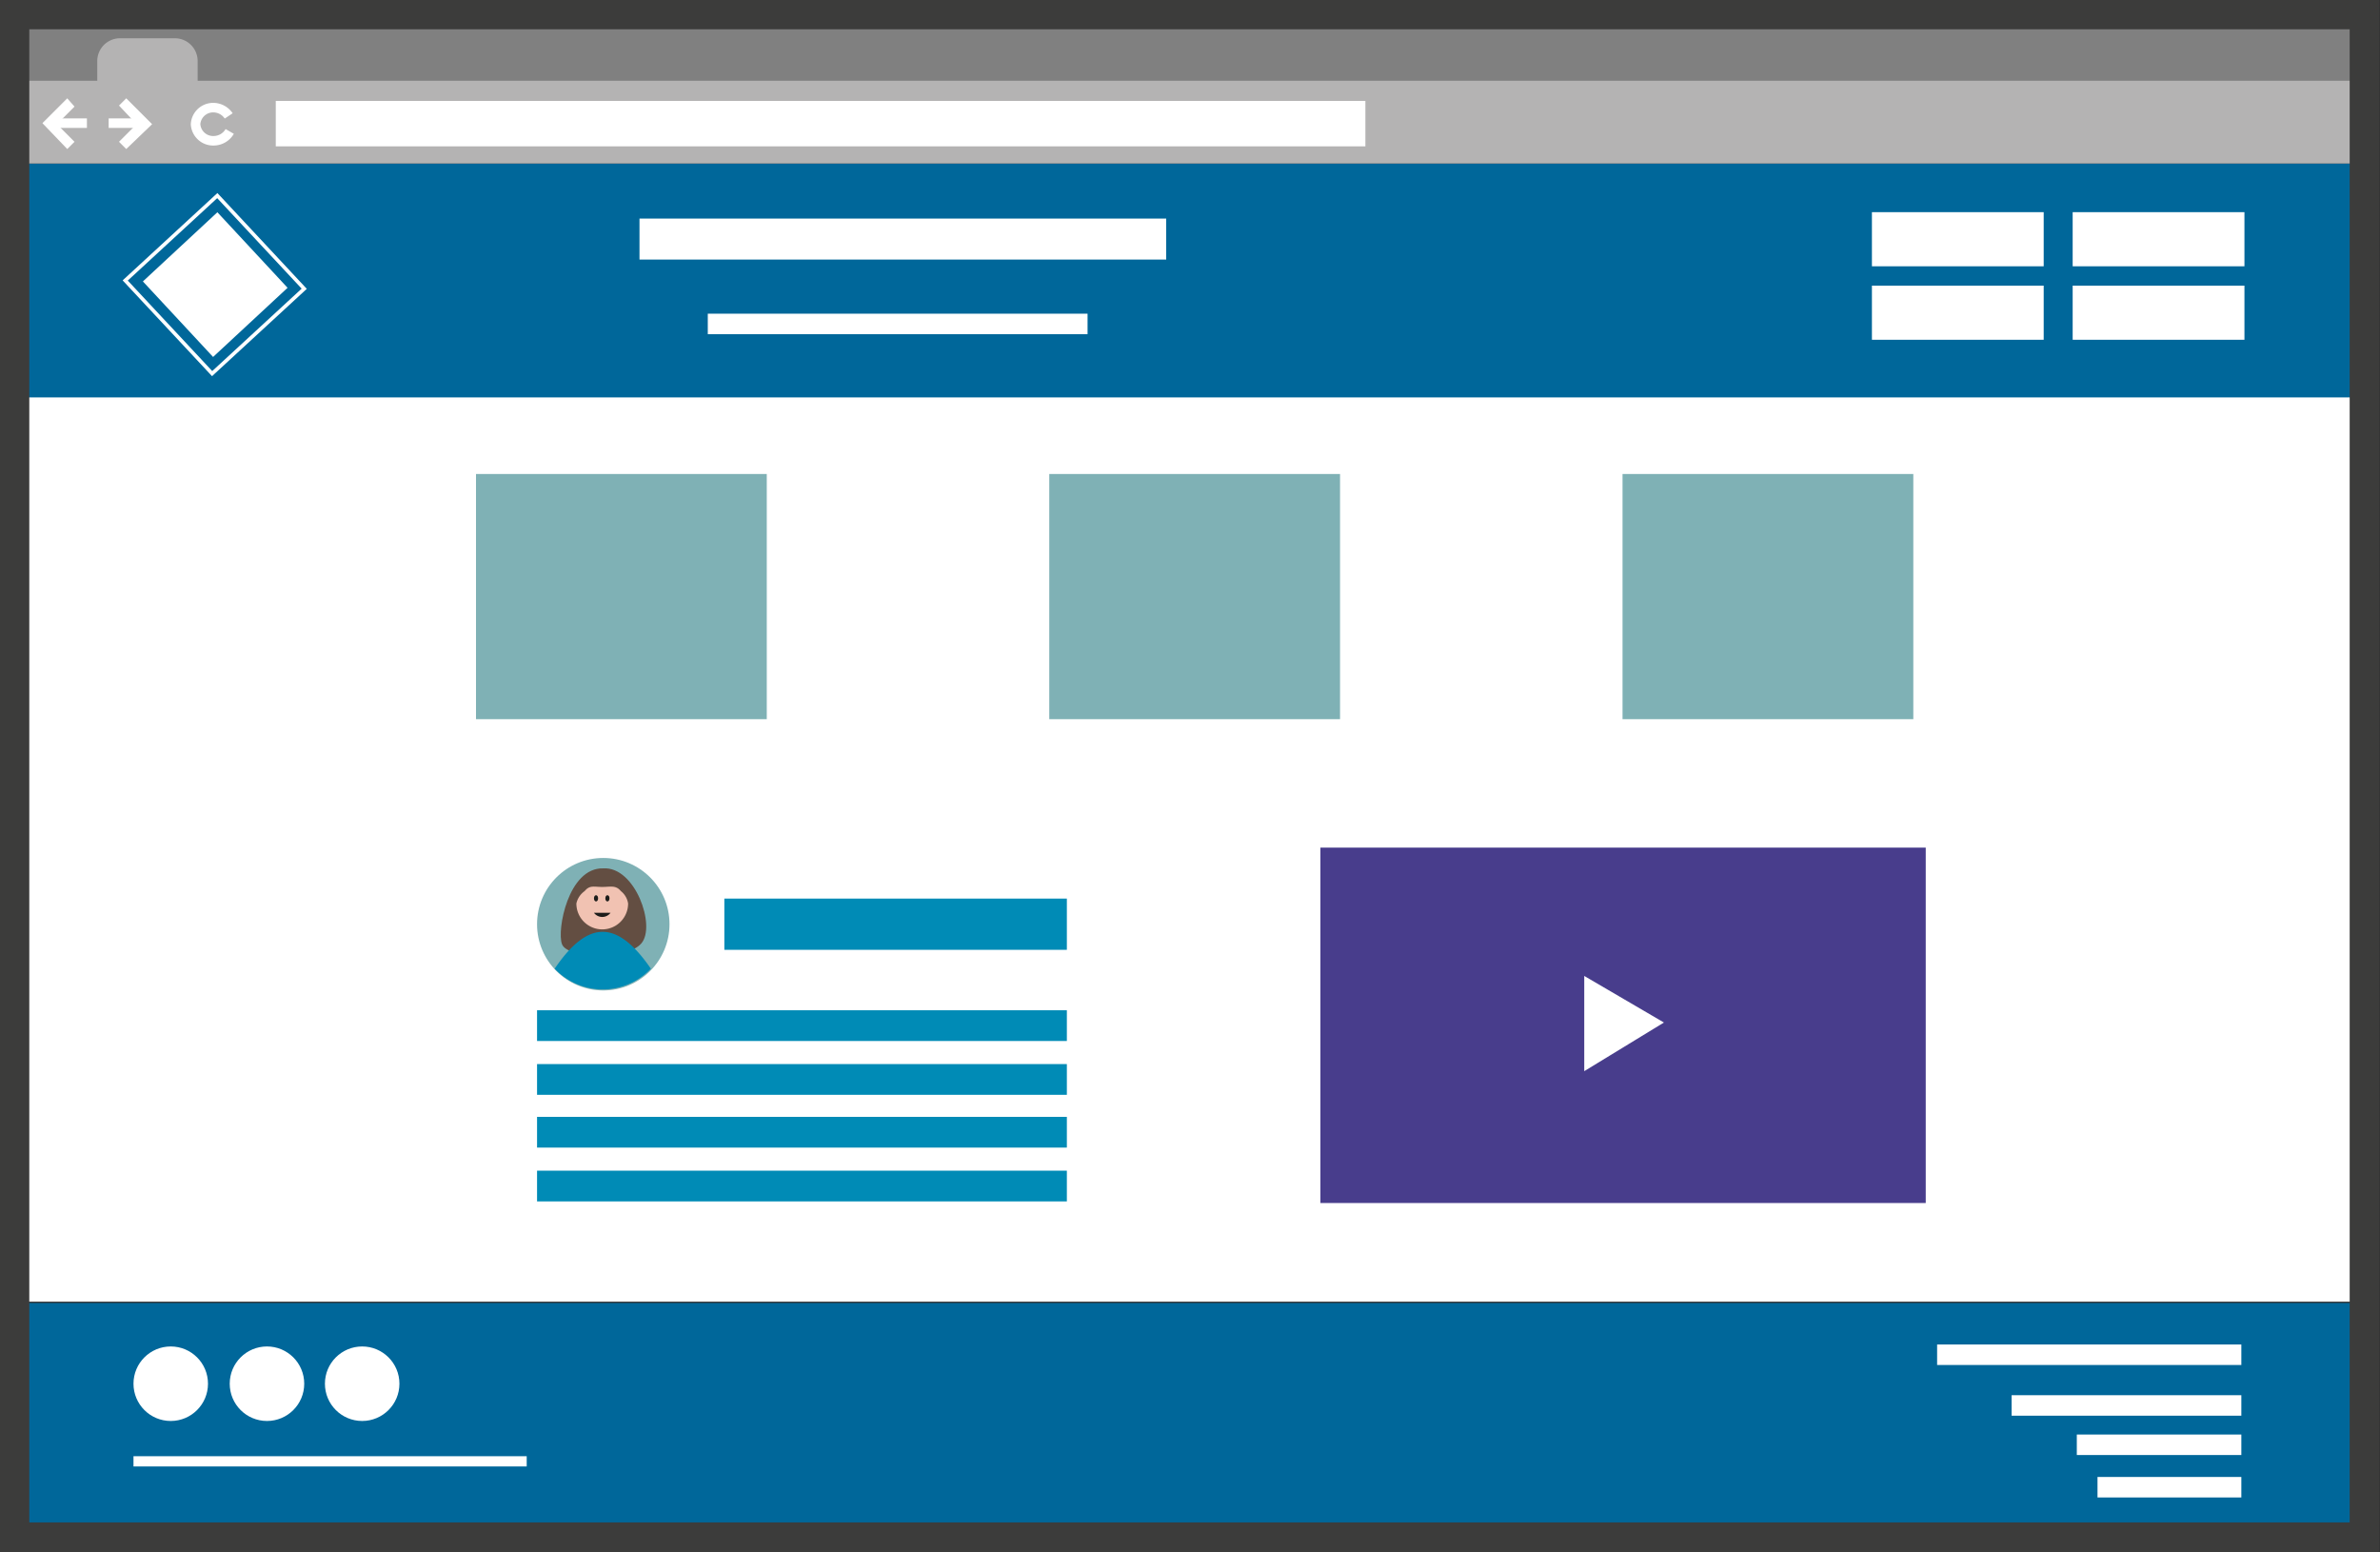 <svg xmlns="http://www.w3.org/2000/svg" width="230" height="150" viewBox="0 0 230 150"><rect x="0" y="0" width="230" height="150" fill="#333333" stroke="none"/><defs><style>.a{fill:gray;stroke:gray;stroke-width:0.23px;}.a,.f,.g,.h,.i,.j,.k,.l,.m,.o,.s,.t,.v{stroke-miterlimit:10;}.b{fill:#00679a;}.c,.g,.h{fill:#fff;}.d{fill:#b4b3b3;}.e,.f,.i,.j,.k,.l,.m,.s,.t,.v{fill:none;}.f,.g,.h,.i,.j,.k,.l,.m{stroke:#fff;}.f{stroke-width:0.92px;}.g{stroke-width:1.1px;}.h{stroke-width:0.27px;}.i{stroke-width:0.35px;}.j{stroke-width:3.96px;}.k{stroke-width:1.98px;}.l{stroke-width:1.98px;}.m{stroke-width:0.99px;}.n{fill:#7fb1b5;}.o{fill:#634e42;stroke:#634e42;stroke-width:0.19px;}.p{fill:#f1c2b2;}.q{fill:#008bb6;}.r{fill:#1d1d1b;}.s,.t{stroke:#008bb6;}.s{stroke-width:4.95px;}.t{stroke-width:2.97px;}.u{fill:#483d8c;}.v{stroke:#3c3c3b;stroke-width:2.86px;}</style></defs><title>JasmineDesign Webpages</title><rect class="a" x="1.5" y="0.4" width="228.1" height="7.92"/><rect class="b" x="1.5" y="15.8" width="228.1" height="22.73"/><rect class="b" x="1.5" y="125.9" width="228.1" height="22.53"/><rect class="c" x="1.5" y="38.4" width="228.1" height="87.37"/><path class="d" d="M19.1,7.8V5.9a2.2,2.2,0,0,0-2.1-2.2H11.5A2.2,2.2,0,0,0,9.4,5.9V7.8H1.5v8H229.5v-8H19.1Z" transform="translate(0 0)"/><rect class="e" x="11.5" y="9.5" width="3.1" height="4.85"/><polygon class="c" points="12.2 14.4 11.5 13.7 13.2 12 11.5 10.2 12.2 9.5 14.7 12 12.2 14.4"/><rect class="e" x="3.2" y="10.4" width="4.9" height="3.15" transform="translate(-6.4 17.5) rotate(-89.5)"/><polygon class="c" points="6.5 9.5 7.2 10.3 5.5 12 7.2 13.7 6.5 14.4 4.1 11.9 6.5 9.5"/><path class="f" d="M22.2,12.7a1.8,1.8,0,0,1-1.5.9A1.7,1.7,0,0,1,18.9,12a1.7,1.7,0,0,1,1.7-1.6,1.8,1.8,0,0,1,1.5.8" transform="translate(0 0)"/><line class="f" x1="5.4" y1="11.9" x2="8.4" y2="11.9"/><line class="f" x1="10.5" y1="11.9" x2="13.4" y2="11.9"/><rect class="g" x="27.2" y="10.3" width="104.2" height="3.29"/><polygon class="h" points="20.6 34.3 14 27.2 21 20.7 27.6 27.8 20.6 34.3"/><polygon class="i" points="20.5 36.1 12.1 27.1 21 18.9 29.4 27.9 20.5 36.1"/><rect class="c" x="200.3" y="20.5" width="16.6" height="5.23"/><rect class="c" x="200.3" y="27.6" width="16.6" height="5.23"/><rect class="c" x="180.9" y="27.6" width="16.6" height="5.23"/><rect class="c" x="180.9" y="20.5" width="16.6" height="5.23"/><line class="j" x1="61.8" y1="23.1" x2="112.7" y2="23.1"/><line class="k" x1="68.4" y1="31.3" x2="105.1" y2="31.3"/><ellipse class="c" cx="16.5" cy="133.7" rx="3.6" ry="3.6"/><ellipse class="c" cx="25.8" cy="133.7" rx="3.6" ry="3.6"/><ellipse class="c" cx="35" cy="133.7" rx="3.6" ry="3.6"/><line class="k" x1="187.2" y1="130.9" x2="216.6" y2="130.9"/><line class="k" x1="194.4" y1="135.8" x2="216.6" y2="135.8"/><line class="l" x1="200.7" y1="139.6" x2="216.6" y2="139.6"/><line class="m" x1="12.9" y1="141.2" x2="50.9" y2="141.2"/><line class="l" x1="202.7" y1="143.7" x2="216.6" y2="143.7"/><rect class="n" x="46" y="45.8" width="28.1" height="23.69"/><rect class="n" x="101.4" y="45.8" width="28.1" height="23.69"/><rect class="n" x="156.8" y="45.8" width="28.1" height="23.69"/><ellipse class="n" cx="58.3" cy="89.3" rx="6.4" ry="6.4"/><path class="o" d="M58.3,84c-3.3-.1-4.4,5.9-3.9,7.2s6.1,1.5,7.5-.1S61.3,83.8,58.3,84Z" transform="translate(0 0)"/><path class="p" d="M60.7,87.3a2.5,2.5,0,1,1-5,0,2,2,0,0,1,.8-1.2c0.5-.6.9-0.4,1.7-0.4s1.3-.2,1.8.4A1.9,1.9,0,0,1,60.7,87.3Z" transform="translate(0 0)"/><path class="q" d="M53.6,93.6c3.2-4.7,6-4.8,9.3,0A6.4,6.4,0,0,1,53.6,93.6Z" transform="translate(0 0)"/><ellipse class="r" cx="57.6" cy="86.8" rx="0.2" ry="0.3"/><ellipse class="r" cx="58.7" cy="86.8" rx="0.2" ry="0.3"/><path class="r" d="M57.4,88.2a1,1,0,0,0,1.6,0" transform="translate(0 0)"/><line class="s" x1="70" y1="89.3" x2="103.1" y2="89.3"/><line class="t" x1="51.9" y1="99.1" x2="103.1" y2="99.1"/><line class="t" x1="51.9" y1="104.3" x2="103.1" y2="104.3"/><line class="t" x1="51.9" y1="109.4" x2="103.1" y2="109.4"/><line class="t" x1="51.9" y1="114.6" x2="103.1" y2="114.6"/><rect class="u" x="127.6" y="81.9" width="58.5" height="34.34"/><path class="c" d="M153.1,94.3v9.2l7.7-4.7Z" transform="translate(0 0)"/><rect class="v" x="1.4" y="1.4" width="227.1" height="147.13"/></svg>